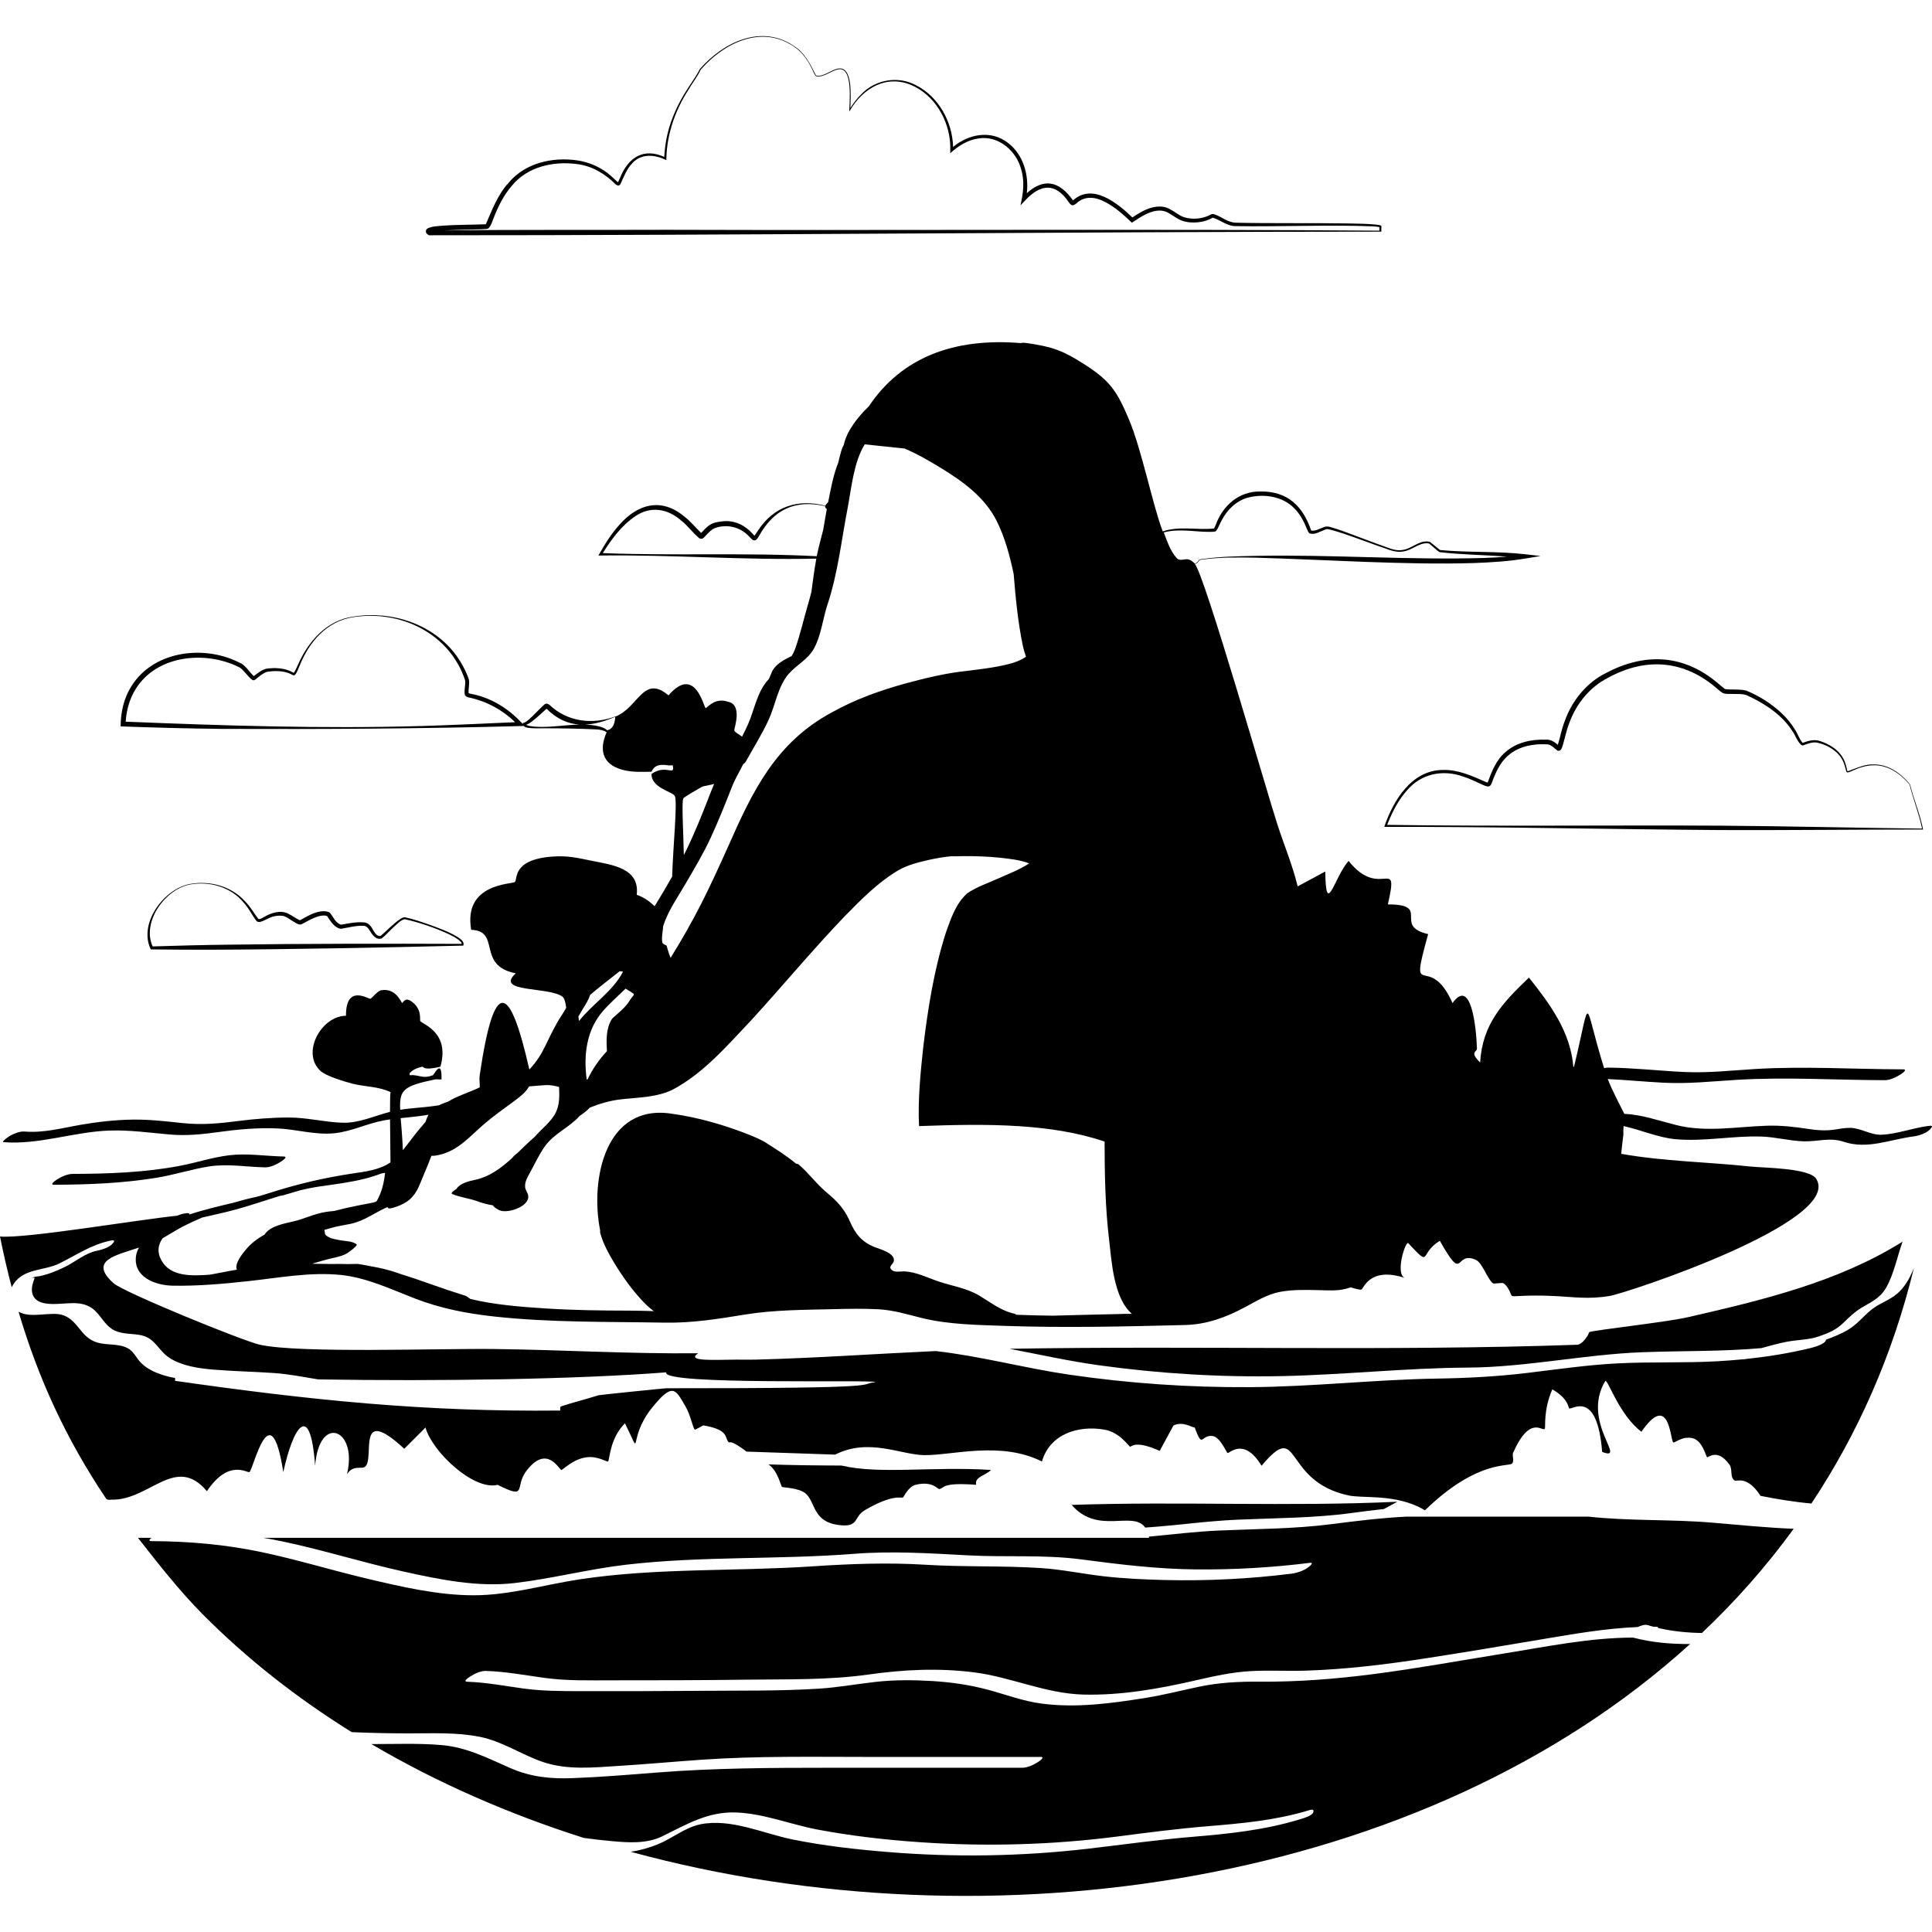 <?xml version="1.0" encoding="UTF-8"?><svg id="Layer_2" xmlns="http://www.w3.org/2000/svg" viewBox="0 0 1200 1200"><defs><style>.cls-1{fill:none;}</style></defs><g id="Layer_1-2"><path d="M265.26,145.29c.33.32.61.47.88.64l.33.2h.44c189.98.06,400.94-2.2,591.06-2.25-.02-.71.05-2.93.02-3.65l-.3-.12c-.24-.09-.5-.2-.74-.27l-.65-.12c-6.21-.82-12.5-.74-18.74-.93-18.47-.36-51.1.03-69.66-.46-5.15.02-8.79-3.6-13.58-5.21-.49-.14-1-.29-1.52-.15-.23.06-.3.11-.47.17-5.1,2.83-11.65,3.51-17.18,1.66-3.05-1.11-5.48-3.34-8.48-4.89-5.26-2.99-11.68-1.41-16.62,1.12-2.29,1.17-4.54,2.6-6.71,4.01-9.42-9.02-24.8-21.52-36.88-10.57-8.78-12.42-18.33-13.78-28.68-4.5,1.34-11.54-2.23-24.06-11.77-31.27-10.47-8.19-24.47-5.44-34.01,2.55-.47-15.64-8.99-31.27-23.19-38.38-11.01-5.92-25.21-3.43-33.77,5.57-2.64,2.6-4.88,5.54-6.85,8.64.17-7.12,1.72-26.38-7.78-24.44-4.13.88-7.58,4.06-11.76,4.47-.64.05-1.43-.05-1.88-.33-3.36-6.87-7-14.11-13.75-18.3-20.31-13.69-43.84-2.16-58.33,14.41-2.22,4.5-5.36,8.57-8,12.85-5.48,8.48-9.81,17.77-12.14,27.64-1.11,4.62-1.66,9.34-1.97,14.08-12.68-5.68-22.05.05-27.28,12.55l-1.15,2.6c-.11.2-.2.4-.3.59-1.37-1.08-2.89-2.72-4.39-3.98-5.83-5.16-13.26-8.49-20.96-9.61-15.37-2.22-32.32,1.58-42.6,13.93-6.77,7.35-10.28,16.95-14.14,25.72-.15.01-.56.05-.56.05-7.7.32-18,.27-25.61.82-3.25.33-6.64.27-9.74,1.61-.49.26-1.06.74-1.23,1.32-.21.76-.08,1.43.38,1.96l.26.29ZM287.1,142.69c5.04-.17,8.29-.11,14.29-.41.76-.06,1.58-.06,2.2-.62,1.84-2.19,2.29-4.71,3.34-7.06,2.75-6.97,6.17-13.69,11.03-19.26,9.58-11.79,25.67-15.33,40.21-13.46,9.46,1.09,17.59,6.01,24.27,12.65.41.3.81.62,1.41.71.3.03.79-.06.99-.29.32-.24.35-.35.46-.5,2.17-4.48,3.9-9.54,7.46-13.08,5.54-6.24,14.22-5.36,21.08-1.9l.05-1c.33-15.07,5.41-29.68,13.47-42.33,2.48-4.22,5.95-8.69,7.84-12.83,14.25-16.5,37.52-28.04,57.67-14.58,4.71,3.08,8.22,7.69,10.77,12.64,1.08,1.9,1.66,3.87,2.89,5.71.71.46,1.43.47,2.16.44,4.3-.38,7.7-3.54,11.83-4.42,9.52-2.02,7.02,20.41,7,26.22,8.45-15.08,24.29-23.95,40.78-15.42,14.17,7.34,22.37,23.59,21.95,39.28l-.05,2c4.97-4.51,10.97-8.34,17.63-9.19,12.36-1.94,23.5,7.69,26.47,19.31,2.19,7.21,1.26,15.02-.47,22.25l3.04-3.19c9.49-10.1,18.64-11.06,26.85,1.09.43.56.93,1.26,1.55,1.72.44.36,1.37.44,1.9.12.7-.35.97-.64,1.34-.9,5.29-5.09,12.23-4.07,18.26-.76,6.01,3.19,11.29,7.9,16.25,12.7,2.66-1.72,5.35-3.57,8.17-5,4.59-2.28,9.69-3.75,14.32-1.2,2.9,1.53,5.54,3.84,8.78,4.97,5.98,2.13,14.35,1.03,18.93-1.91,4.8,1.41,9.2,5.47,14.58,5.26,25.09.44,59.81-.9,84.63.12,1.43.09,2.81.18,4.22.46.05.02.08.03.12.05v2.2c-131.29-1.08-307.62-.11-442.26-.55-45.16.17-95.46-.15-138.77.41,3.78-.24,7.61-.23,11.35-.44Z"/><path d="M924,486.1c-.24-.06-.59-.17-.9-.29-8.46-3.74-17.33-7.88-26.9-7.58-19.41.06-30.91,19.03-36.42,35.38,64.58-.21,144.43,1.53,209.3,1.96,40.45.15,85.18-.33,125.37-.35-1.81-9.45-5.8-18.67-8.1-28.01-5.5-6.76-13.28-12.42-22.31-12.41-5.85-.29-11.12,2.45-16.43,4.28-.11-.02-.15-.17-.21-.32-.65-2.63-1.18-5.39-2.6-7.79-2.99-5.48-8.66-8.82-14.43-10.71-3.55-1.17-7.31-.15-10.62,1.14-.06-.03-.12-.05-.2-.11-1.96-2.17-2.96-5.67-4.72-8.2-2.31-3.8-5.19-7.26-8.43-10.3-6.36-5.85-13.79-10.59-21.78-13.85-3.58-.87-7.34-.56-10.89-.73-.99-.03-2.25-.14-2.48-.35-1.31-.94-3.54-2.96-4.91-4.06-8.55-7.14-18.88-12.35-30.06-13.85-13.43-1.85-26.96,1.78-38.75,8.07-12.12,5.98-21.23,17.32-25.65,29.92-1.91,4.71-2.78,9.98-4.27,14.69-2-1.7-4.4-3.4-7.11-3.19-8.95-.39-18.52,1.56-25.41,7.69-5.85,4.92-8.54,12.11-11.1,18.97ZM960.41,462.33c2.07-.11,3.4.97,4.95,2.23l1.23,1.08c.14.11.24.2.44.33l.2.12s.15.12.61.21c1.22.12,1.81-.74,2.19-1.52,1.88-5.32,2.64-10.66,4.72-15.78,4.36-12.04,12.82-22.39,24.3-28.16,23.77-12.91,47.59-10.68,67.97,7.31,1.11.81,2.35,2.25,3.9,2.61,1.73.39,4.24.2,6.03.27,2.64.05,5.24-.11,7.64.67,3.37,1.47,6.76,3.27,9.95,5.15,7.34,4.39,14.1,9.96,18.73,17.22,2,2.78,2.79,6.02,5.38,8.54.35.26.94.5,1.38.36,2.72-1.08,5.53-2.16,8.45-1.75,6.11,1.28,12.32,4.69,15.52,10.19,1.43,2.31,1.99,4.98,2.72,7.59.12.36.41.77.85.77,1.47-.15,2.66-.99,3.96-1.47,3.96-1.76,8.19-2.99,12.52-2.98,8.84-.12,16.6,5.47,22.04,12,.9,4.12,2.81,9.66,4.04,13.79,1.41,4.47,2.78,8.96,3.68,13.55-40.07-.44-84.45-1.55-124.7-1.82-64.14-.39-143.54.49-207.51-.5,3.04-7.78,6.84-15.37,12.41-21.54,8.86-10.34,22.16-12.96,34.75-8.48,4.09,1.31,7.94,3.16,11.94,5.03,1.31.5,1.94,1.03,3.57,1.15,1.02.11,1.84-.94,2.16-1.81,2.34-6.47,5.1-13.09,10.47-17.54,6.42-5.57,15.19-7.26,23.53-6.85Z"/><path d="M94.25,589.69c11.6.2,24.58.17,36.21.21,49.23-.21,107.43-1.34,156.89-2.55l.43-.02c.85-2.66-2.02-4.28-3.86-5.53-5.36-3.2-11.29-5.29-17.13-7.44-5.04-1.73-10.07-3.54-15.31-4.62-1.05-.08-2.04.55-2.87,1.08-4.5,3.01-8.1,7.05-12.2,10.5-2.42.44-3.78-2.19-5.13-4.44-1.06-2.04-2.96-3.98-5.48-3.99-4.75-.38-10.1.79-13.97,1.46-3.48-1.06-4.63-4.63-6.82-7.29-.24-.3-.91-.67-1.2-.7-1.84-.58-3.84-.46-5.67-.08-4.27.91-8.08,3.25-11.74,5.3-2.37-.85-4.48-2.64-6.8-3.78-4.85-2.93-11.29-.85-15.74,1.85-1.17.58-2.25,1.43-3.36,1.17-2.7-3.54-5.01-7.72-8.28-10.97-8.51-9.51-21.98-13.02-34.27-10.78-16.02,2.99-31.81,24.04-24.53,40.1l.24.52h.59ZM117.99,549.38c12.17-2.2,25.4,1.52,33.35,11.26,3.42,3.65,5.21,7.91,8.1,11.56.84.56,1.52.5,2.17.41,3.14-.84,5.57-2.87,8.64-3.46,1.87-.47,3.86-.52,5.68-.24,1.67.39,3.48,1.69,5.04,2.66,1.67,1,3.36,2.43,5.41,2.7.2.05.76-.11.96-.2,2.05-1.05,3.9-2.2,5.86-3.11,2.98-1.44,7.2-2.99,9.92-2.02,2.1,2.92,4.13,6.87,8.02,7.85.08.06.7.09.84.06,4.56-.71,9.2-2.05,13.59-1.82,1.99-.02,3.02,1.26,4.04,2.92,1.52,2.52,3.96,6.17,7.49,4.92,2.73-2.13,4.91-4.81,7.49-7.12,2.05-1.73,4.12-4.24,6.74-4.83,9.11,2,18.11,5.12,26.61,8.93,2.73,1.32,5.56,2.63,7.79,4.68.58.52,1.03,1.17,1.08,1.72-44.73-.17-99.9-.17-144.31.5-15.42.17-32.29.58-47.68,1.09-6.94-15.13,7.79-35.6,23.16-38.44Z"/><path d="M1198.67,701.54c1.69-1.73,2.17-2.58-.94-2.19-9.63,1.23-19.37,5.03-29.01,5.44-6.79.29-12.62-4.07-19.37-4.25-3.48-.09-6.88.67-10.31,1.14-5.33.74-10.47.35-15.75-.46-8.69-1.32-17-2.29-25.82-2.02-18.85.61-37.85,4.27-56.47-.44-10.98-2.78-21.31-6.46-32.11-6.94-1.96-4.04-7.38-14.02-10.28-21.61,11.41.56,22.78,1.66,34.21,2.26,15.61.84,30.76-.84,46.31-1.78,30.47-1.82,61,.17,91.5.23,3.22.02,7.14-1.81,9.78-3.54.9-.58,4.77-3.19,1.59-3.19-30.48-.06-61.03-2.05-91.5-.23-15.07.91-29.77,2.6-44.91,1.85-15.54-.77-31-2.52-46.57-2.7-.85-.02-1.76.11-2.67.33-13.4-42.47-7.43-47.65-18.71-.81h-.41c-1.72-21.67-14.41-38.93-27.57-55.42-16.31,15.55-28.97,28.94-30.32,52.72-6.82-6.62-1.91-6.59-1.97-8.57-.44-13.62-3.69-44.49-15.16-28.34-14.9-33.25-27.48,1.55-15.16-42.83-22.25-5.12,2.29-18.5-25.03-18.45,7.2-31.46-4.6-2.11-24.39-27.02-9.04,10.31-14.06,35.77-14.49,6.59q-8.57,4.62-17.13,9.23c-3.17-13.09-8.37-25.46-12.53-38.23-6.76-20.72-45.1-154.68-51.31-161.99,1.49-.14,2.05-1.62,3.04-2.49.15-.14.43-.12.7-.17l1.59-.2c10.5-1.43,21.64-1.26,32.25-1.08,42.83,1.17,93.14,4.66,135.79,3.34,10.77-.41,21.72-1.05,32.38-2.89l8.92-1.47-8.98-1.05c-17.82-2.08-35.6-.99-53.37-2.67-1.37-.96-4.19-3.48-5.89-4.74-.58-.55-1.41-.53-2.19-.61-5.62-.14-9.63,4.42-14.92,5.23-5.21,1.11-10.12-1.81-14.98-3.31l-14.82-5.53c-4.97-1.81-9.86-3.78-15.02-5.22-1.46-.49-3.04-.67-4.33-.05-2.57.8-5.29,2.64-7.91,2.14-.03-.03-.06-.08-.09-.15-5.15-15.14-14.72-24.35-31.44-24.14-13.35-.18-23.28,8.6-27.78,20.7-.27.71-.76,1.7-1.03,2.26-.05.02-.12.03-.14.05-10.36,1.06-21.6-1.69-31.76,1.79-6.42-17.01-13.08-50.82-20.96-69.5-7.4-17.51-11.6-24-27.67-34.27-13.43-8.57-19.59-10.84-35.59-13.18-3.61-.53-3.39.05-3.96,0-41.54-3.46-74.03,8.96-94.26,39.14-7.2,6.99-13.78,15.37-15.72,24.26-1.43,2.35-1.93,5.36-2.69,7.97-.23.93-.43,1.87-.64,2.79-3.16,7.78-4.69,16.45-6.3,24.59-.43.49-.87.96-1.25,1.38-.2.23-.39.55-.5.87-16.89-4.4-32.14.36-41.91,15.54-.53.7-1.44,2.25-2.16,3.1-.35-.36-.97-1.03-1.18-1.28-4.42-5.13-11.19-8.38-18.03-7.73-2.95.3-6.08.7-8.58,2.34-2.02,1.37-3.61,3.13-5.24,4.88l-.03.05c-3.57-3.34-6.58-7.26-10.59-10.28-14.03-11.68-28.63-7.9-40.08,5.09-5.3,5.82-9.36,12.49-13.17,19.24l1.35-.02c44.7-.56,89.33,2.96,134.01,1.93-1.22,6.91-2.19,13.84-3.08,20.76-.62,2.46-1.28,4.89-1.99,7.31-2.76,9.27-4.91,19.17-8.19,28.24-.58,1.56-1.28,2.95-2.08,4.22-5,2.4-10.71,5.35-12.68,10.84-.49,1.11-.96,2.23-1.4,3.37-.64.68-1.28,1.4-1.87,2.17-5.7,7.32-7.41,17.42-11.06,25.82-1.17,2.66-2.45,5.27-3.78,7.84-2.25-1.75-4.53-2.66-4.83-3.89-.24-.99,5.45-16.01-3.96-17.8-8.52-2.95-13.23,4.4-13.84,3.96-1.35-1-6.64-26.9-23.06-7.91-15.66-13.18-18.65,7.53-32.87,13.14v-.09c-14.23,5.29-29.89,3.49-41.07-7.15-.39-.23-.53-.52-1.59-.74-.41-.09-1.09.15-1.46.44-.93.67-6.01,5.88-6.94,6.79-1.67,1.55-3.75,3.86-5.76,4.59l-.77.21v.64c-.46-.47-.88-.91-.88-.91-8.29-8.93-19.23-15.64-31.3-17.86l-.97-.24c-.18-.05-.38-.12-.52-.17,0-.03,0-.06-.02-.11-.24-2.84.74-5.64.11-8.57-1.76-5.03-4.39-9.98-7.47-14.32-14.26-19.97-40.55-28.43-64.23-24.56-16.54,2.19-28.18,15.52-34.49,30.1-.64,1.31-1.63,3.72-2.54,4.86l-.61-.35c-4.86-2.75-11.21-3.04-16.6-2.22-2.99.88-5.27,2.83-7.64,4.59,0,0-.02,0-.02-.02-2.61-2.54-4.31-5.56-7.47-7.72l-2.73-1.32c-21.87-10.39-52.25-6.35-65.77,15.33-4.74,7.44-6.65,16.28-6.68,24.94,21.04.76,42.09,1.34,63.16,1.56,61.04.23,123.9-.09,184.94-1.76l2.25-.08c.65.73,1.84,1.02,2.73,1.17,3.34.46,6.68.3,10.01.29,10.92-.02,21.9.21,32.76.71,2.07.2,4.34.47,5.76,1.66,0,0,.18-.03.32-.05-4.77,10.62-3.01,19.85,9.37,23.35,6.32,1.78,12.06,1.38,18.45,1.32,2.04-4.71,6.05-4.59,10.56-3.95.84.11,1.82-.17,2.63,0,1.35,7.17-3.87-1.02-13.18,5.27-.36,8.79,13.49,11.15,14.51,13.84,1.64,4.31-1.22,31.9-1.7,49.96-1.81,3.16-3.65,6.3-5.47,9.43-1.78,3.04-3.65,6-5.45,8.99-3.27-3.3-7.56-6-11.1-7.09,2-16.54-15.04-18.55-27.67-21.1-9.16-1.84-15.17-3.4-25.05-2.63-25.05,1.96-20.96,14.25-23.07,15.81-1.87,1.4-32.05.77-27.02,29.66,18.79.64,2.99,22.16,27.69,27.02-13.43,12.2,20.51,8.11,29,14.49,1.14.85,1.87,3.37,2.32,6.85-1.47,2.93-3.52,5.65-5.16,8.49-2.83,4.89-5.3,10.04-7.76,15.11-2.7,5.59-5.53,9.99-9.74,14.55-.08.08-.15.15-.23.23-11.92-52.39-21.6-59.12-30.83,3.54-.35,2.34.05,5.01.06,7.53-6.5,3.22-13.56,5.07-19.82,8.96-1.87.58-3.69,1.26-5.42,2.17-8,1.35-16.18,1.56-24.2,2.84-.62-12.56,2.14-14.78,21.69-18.88,1.22-.24,2.72.21,3.96,0,.41-13.5-4.69-2.86-5.29-2.63-6.73,2.58-8.19-.43-14.49,0v-1.32c.44-.03,1.43-2.51,7.91-3.95.55-.12.32,2.67,11.19,0,6-21.26-10.75-26.12-12.52-28.34-.46-.58,1.46-7.78-5.94-12.52-3.71-2.38-5.01,1.46-5.27,1.31-.71-.39-3.9-9.6-13.18-7.9-2.13.38-5.82,5.12-6.58,5.27-1.23.24-15.3-9.39-15.16,10.54-15.42.12-27.99,23.19-15.83,34.27,3.55,3.24,14.81,6.61,19.78,7.91,7.67,2,16.42,1.67,23.73,5.27-.26.79-.33,5.74-.33,12.24-9.87,2.52-19.29,7.12-29.65,6.76-11.16-.39-22.04-3.25-33.26-3.24-10.54.02-21.08.85-31.55,2.2-11.76,1.53-22.51,2.52-34.37,1.26-10.33-1.09-20.52-2.31-30.94-2.16-10.72.15-21.42,1.35-31.99,3.16-11.71,2.01-23.18,5.23-35.16,4.25-3.08-.24-6.38,1.22-9.05,2.6-.5.26-5.79,3.86-4.06,3.99,22.13,1.78,43.88-6.53,66.04-7.2,12.56-.4,24.8,1.38,37.27,2.46,10.48.91,20.22-.15,30.58-1.58,11.89-1.63,24.2-2.75,36.21-2.2,11.85.52,23.63,4.24,35.53,2.98,10.65-1.14,20.32-6.11,30.79-8,1.22-.21,2.42-.4,3.63-.58.05,9.17.21,19.94.27,26.7-6.9,4.74-15.58,5.7-23.95,6.96-17.8,2.67-34.4,6.64-51.57,12.15-2.45.79-4.91,1.52-7.37,2.2-4.8,1.03-9.61,2.26-14.4,3.68-9.3,2.23-18.59,4.39-27.66,7.37.84-1.4-3.25-.61-3.92-.46-1.18.29-2.45.7-3.69,1.22C85.5,757.59,15.96,769.44,0,768.02c2.16,10.74,4.57,21.22,7.28,31.49.35-.7.76-1.43,1.25-2.14,6.42-9.66,19.03-8.05,28.15-12.53,10.74-5.3,20.05-11.79,32-14.29,3.2-.67,2.46.62.94,2.2-2.28,2.34-6.77,3.57-9.87,4.22-6.74,1.41-12.99,6.73-19.12,9.78-5.06,2.52-10.37,4.68-15.92,5.86-1.14.26-2.93.21-3.95.73-.71.36-1.03.5-1.09.58.12,0,2.08-.77,1.78.05-1.06,2.87-2.07,5.8-1.46,8.92,1.35,6.83,9.34,7.2,14.92,7.03,8.86-.27,17.66-2.37,24.55,4.6,4.04,4.1,6.3,9.25,11.74,11.88,5.04,2.43,11.03,1.81,16.4,2.92,9.1,1.88,10.81,9.98,18.24,14.46,7.94,4.81,17.85,6.18,26.95,6.93,12.27,1,24.61,1.25,36.89,2.07,9.49.62,18.7,2.48,27.99,3.99h.03c74.85,1.25,160.67-.05,216.18-4.39-3.78,8.22,129.84,4.36,129.82,6.08-12.35,1.35,14.89,3.92-129.82,3.81-1.12,0-41.41,4.12-42.12,4.34-5.3,1.76-18.15,5.13-23.13,6.87-1,.35-.65,1.72-.65,2.63-84.44.93-155.96-6.53-239.23-18.45v-1.73c-2.75-.52-5.48-1.18-8.16-2.07-4.59-1.49-9.1-3.65-12.64-6.99-3.16-2.99-4.72-7.46-8.7-9.52-5.74-2.99-12.88-1.66-18.94-3.52-4.97-1.52-8-4.75-11.12-8.72-4.44-5.62-8.26-9.1-15.86-9.04-5.01.03-9.98.91-14.99.55-2.63-.18-4.92-.85-6.82-1.88,12.15,41.06,29.36,78.85,54.39,116.09.91,1.34,3.74.33,3.95.65,23.38.02,39.4-28.24,58.66-5.27,13.49-20.2,24.9-11.27,26.35-11.86,2.48-1,13.09-51.05,21.1,0,5.88-27.39,16.72-45.49,19.76-3.95,2.46-32.46,26.69-22.83,19.78,5.27,3.95-6.11,9.01-2.89,11.21-4.62,6.42-5.07-6.17-39.37,24.38-11.21q6.59-6.59,13.18-13.17c4.1,14.9,29.79,39.29,44.81,35.59,18.97,9.45,10.25,1.4,17.8-8.58,12.79-16.91,20.4-.88,21.74-.65.88.15,7.18-6.85,15.83-7.91,6.8-.84,12.55,3.05,13.17,2.64,1.14-.74.87-14.11,10.56-23.73,11.54,23.45,1.08,10.12,16.46-9.22,13.55-17.01,15.02-11.47,21.1-1.32,3.25,5.44,4.63,13.99,5.92,14.49.27.11,4.98-2.67,5.27-2.63,16.81,2.86,12.77,8.16,15.83,10.54.5.39.55-2.13,10.92,5.73l55.04,1.87c20.9-10.57,40.69.11,55.29.32,17.35.24,47.45-8.95,73.15,3.95,4.89-17.07,22.49-22.63,38.88-19.78,9.46,1.66,14.9,10.22,15.81,10.56.91.32,2.86-4.39,18.45,2.63q4.28-7.91,8.57-15.81c5.98-2.7,11.1,1.14,13.18,1.32,5.18,13.85,3.58,4.22,11.21,5.27,4.62.62,8.54,10.39,9.22,10.54,1.26.27,10.18-10.02,21.08,7.91,24.89-29.53,12.38,9.52,54.04,18.44,8.55,1.84,26.43-.68,42.61,6.68,1.64.74,3.25,1.59,4.85,2.55,1.05-1.02,2.1-2,3.11-2.95l.03-.02c30.26-27.95,48.62-24.04,50.9-26.03,1.59-1.4.02-5.15.65-6.59,10.78-24.45,18.58-12.61,19.78-15.16.53-1.12-1.03-11.26,4.62-24.38,10.28,5.92,9.84,11.48,10.54,11.86,1.84.96,17.3-12.09,20.43,27.01,16.12,6.09-13.37-18.53,1.97-44.15,1.94-.18,8.58,21.05,22.4,31.64,17.47-25.3,17.89,5.13,19.78,6.59.85.65,5.36-4.03,11.86-2.64,6.38,1.37,8.4,11.53,9.22,11.86.76.32,6.36-5.77,13.84,4.62,2.17,3.01.02,7.82,3.3,9.89,1.2.74,7.66-3.48,16.01,9.49,10.47,2.04,20.96,3.83,31.59,4.74,28.57-42.97,50.4-91.77,63.72-146.5-.24.64-.5,1.28-.76,1.9-2.19,5.19-5.12,10.22-9.36,14-5.01,4.45-11.65,6.27-16.72,10.53-4.88,4.09-8.63,8.89-14.2,12.21-4.25,2.55-8.95,4.37-13.62,6.12-.03.15-.05.3-.12.5-.7,2.25-7.25,4.15-9.31,4.65-13.31,3.25-26.79,5.42-40.37,6.82-.77.2-1.41.3-1.82.2-5.32.52-10.65.93-15.99,1.23-20.7,1.15-41.45.24-62.14,1.32-18.58.97-37,3.66-55.45,5.88-18.79,2.28-37.38,3.25-56.28,3.55-38.84.62-77.51,5.1-116.36,5.33-37.64.23-75.37-2.34-112.61-7.82-27.54-4.06-54.82-11.47-82.51-14.6-37.3,1.69-74.73,4.37-111.96,5.32-3.93.09-7.91-.02-11.86,0-13.21.05-31.76,1.34-23.73-3.96-41.94.47-84.48-2.13-126.52-2.63-34.51-.43-120.68,2.79-145.65-2.64-10.34-2.25-84.71-32.61-90.94-38.22-15.83-14.22,1.67-17.38,15.77-22.15-.94,1.66-1.59,3.43-1.85,5.38-1.69,13.18,12.36,18.11,22.75,18.29,15.74.29,31.71-1.14,47.33-2.86,18.71-2.04,38.55-5.79,57.38-3.78,15.93,1.7,30.73,8.75,45.49,14.49,16.15,6.27,32.35,9.42,49.53,11.3,35.1,3.83,70.64,3.17,105.9,3.81,16.98.3,33.07-2.28,49.76-5.01,18.12-2.96,36.74-2.92,55.08-3.37,9.17-.23,18.41-.41,27.57.05,9.39.46,18.03,3.13,27.08,5.39,16.54,4.12,34.39,4.33,51.35,4.94,37.44,1.31,74.93.4,112.35-.53,13.5-.33,25.56-4.8,37.35-11.12,7-3.75,13.67-7.93,21.57-9.45,7.96-1.52,16.21-1.26,24.27-1.09,5.7.12,11.29.61,16.84-.88.87-.23,1.85-.52,2.89-.85,3.16.94,5.82,1.63,6.59,1.4,1.46-.43,5-14.48,27.02-7.25-5.86-2.32-.26-21.28,1.97-21.75,15.1,16.04,6.47,6.67,19.78-1.32,15.42,27.45,8.84,5.7,22.4,11.86,4.06,1.85,7.06,11.79,10.54,14.51.74.58,5.71-.59,6.59,0,3.52,2.35,4.53,7.55,5.27,7.9,1.15.56,8.46-.77,25.7,0,12.58.58,21.46,2.22,34.93,0,10.5-1.72,144.22-45.95,128.5-72.48-3.58-7.06-32.88-7.05-40.86-7.91-26.72-2.87-53.84-3.17-80.4-7.9.38-4.89,1.32-11.27,1.32-11.86-.05-2.19.02-3.95.15-5.38,10.81,2.43,21.75,7.2,32.09,8.14,17.89,1.63,35.69-2.23,53.59-1.63,8.73.3,17.21,2.67,25.93,2.96,8.81.29,16.36-2.64,25.03.26,14.85,4.98,28.69-1.43,43.7-3.34,3.01-.38,7.73-2,9.87-4.24ZM261.31,450.95c-61.09,1.76-122.21-.23-183.24-2.7.44-7.18,2.43-14.25,6.21-20.29,12.65-20.43,41.24-23.8,61.97-14.61l2.64,1.23c2.92,1.97,4.89,5.64,7.88,7.76.59.36,1.43.14,1.87-.3,2.11-1.67,4.6-3.93,7.11-4.72,5.24-.88,11.3-.82,16.01,1.93.05.03.14.06.23.11.12.03.12.06.35.09.44.05.61-.14.85-.26,1.38-1.47,1.99-3.83,2.86-5.57,5.83-14.82,16.95-27.84,33.43-30.3,29.33-4.6,59.89,10.18,69.4,39.22.47,2.86-.84,6.06-.12,9.02.23.94,1.43,1.4,2.11,1.58,11,2.22,21.02,7.64,29.09,15.43-19.55.88-39.1,1.79-58.64,2.4ZM351.12,450.57c-6.56.59-13.15,1.28-19.72.7-1.53-.18-3.17-.36-4.54-1.03-.02-.02-.03-.03-.05-.03,2.35-.85,4.13-2.6,6.08-4.1,2.14-1.82,5.01-4.5,6.58-5.91,6.49,6.46,13.31,9.39,20.49,9.84-2.96.06-5.92.27-8.84.53ZM377.4,453.47l-.32.09c-1.66-1.59-3.89-2.1-6.01-2.64-2.51-.52-5.04-.77-7.59-.87,5.98-.26,12.2-2.05,18.67-4.83-.21,3.27-1.05,7.43-4.74,8.25ZM374.41,343.54c5.45-8.7,11.67-17.18,20.2-22.92,9.42-6.42,19.97-4.74,28.31,2.55,4.15,3.19,7.26,7.7,11.33,11.07.62.38,1.52.62,2.23.21,1.06-.71,1.5-1.44,2.34-2.26,1.55-1.58,3.08-3.33,5.13-4.16,7.56-2.76,16.09-.7,21.45,5.33.77.73,1.38,1.52,2.34,2.11,1.58.84,2.81-1.08,3.49-2.19,9.23-16.94,22.81-23.12,41.27-18.91-.06.41.35,1.52.67,1.52.11.08.26.15.38.2-.8,4.36-1.55,8.73-2.28,13.14-1.4,5.36-2.84,10.75-3.99,16.25-44.26-2.34-88.6-.18-132.87-1.94ZM424.41,495.85c.27-.65,10.4-6.52,11.86-7.26.52-.26,3.6-.73,7.29-1.64-1.5,3.4-2.79,6.9-4.15,10.36-3.99,10.19-8.14,20.47-12.91,30.33-.56,1.15-1.17,2.29-1.75,3.43-.29-14.13-1.44-32.6-.35-35.22ZM411.92,575.2c3.05-9.55,8.84-17.62,13.85-26.23,5.5-9.4,11.15-18.88,15.72-28.77,4.83-10.43,9.08-21.17,13.29-31.87,1.75-4.47,4.53-8.96,6.76-13.58.76-.55,1.41-1.15,1.79-1.87,4.69-8.52,9.92-16.8,14.02-25.64,4.18-9.02,5.82-20.98,12.44-28.59,5.1-5.89,12.12-8.98,15.93-16.12,4.37-8.17,5.36-18.35,8.28-27.13,6.44-19.35,8.64-40.08,12.52-60.06,2.23-11.51,3.63-28.13,10.57-39.35,8.25.82,16.48,1.69,24.73,2.6,7.96,3.36,15.55,7.76,22.8,12.21,13.67,8.37,27.14,18.15,34.46,32.81,5.12,10.28,8.1,21.52,10.51,32.79,1.23,14.85,2.61,29.74,5.65,44.34.38,2.16,1.31,4.98,2.02,7.2-5.15,3.54-11.6,4.83-17.68,6.05-6.36,1.17-12.8,1.94-19.24,2.75-12.74,1.26-25.87,4.53-38.26,7.85-15.68,4.36-31.21,9.9-45.46,17.92-34.92,18.8-49.26,49.01-64.52,83.63-5.33,11.83-10.71,23.65-16.57,35.22-5.85,11.45-12.2,22.65-19,33.55-1.06-2.35-1.73-4.97-2.48-7.44l-.03-.08c-.05-.11-.12-.15-.14-.15-.94-.44-2.14-.87-2.51-1.84-.59-3.36.35-6.8.55-10.22ZM393.67,617.35c.12.49-.21.94-.58,1.44-1.44,1.49-2.46,3.63-3.84,5.3-1.99,2.41-4.66,4.72-7.02,6.8-.68.67-1.81,1.44-2.31,2.26-3.58,5.86-3.33,13.28-2.93,19.73-4.86,5.18-8.96,11.1-12,17.48-.11.08-.21.12-.32.17-.09-.02-.18-.05-.27-.08-2.01-14.99-.2-30.67,10.09-42.45,4.33-4.97,9.36-9.34,14.08-13.94,1.82,1.03,3.61,2.14,5.1,3.28ZM361.82,626.95c1.87-3.01,3.66-5.8,4.72-8.98,3.9-3.39,9.72-7.97,18.33-14.7.91-.02,1.58.09,2.07.29-6.41,12.36-18.86,19.87-27.31,30.64-.12-1.05-.27-1.97-.39-2.79.84-1.5,1.69-2.99,2.58-4.45ZM266.17,692.38c-.81,1.38-1.34,2.87-1.87,4.44-1.49,1.69-2.93,3.42-4.37,5.15-3.34,4.03-6.38,8.37-9.71,12.42-.32-8.28-.93-14.73-1.35-19.88,5.79-.62,11.56-1.14,17.3-2.13ZM164.82,766.15c-.18.24-.32.46-.49.68-4.44,2.45-8.51,5.51-11.74,9.46-2.08,2.57-7.06,8.52-5.48,12.32-5.59.93-11.13,2.16-16.71,3.11-11.27.85-24.61,1.34-30.18-8.96-2.9-5.36-1.93-9.78.77-13.62,4.09-2.38,8.08-4.89,12.18-7.14,4.02-2.05,8.13-3.95,12.29-5.73,4.92-1.18,9.89-2.25,14.84-3.43,9.08-2.17,17.94-5.09,26.82-7.94,2.28-.73,4.54-1.44,6.82-2.14.55-.08,1.08-.15,1.61-.23,0,0,5.24-1.53,11.1-3.27,3.83-.93,7.69-1.7,11.62-2.28,9.48-1.38,18.96-2.51,28.27-4.85,3.63-.93,7.08-2.01,10.37-3.27.85-.15,1.61-.27,2.29-.38-.58,5.06-1.7,10.51-3.96,15.11-.41.82-.85,1.84-1.43,2.64-.17-.03-1.2.58-2.13.74-2.92.53-5.85,1.09-8.75,1.67-5.23,1.05-10.37,2.19-15.45,3.52-1.75.15-3.49.33-5.21.61-7.08,1.12-13.4,4.37-20.29,5.94-5.39,1.22-13.52,2.72-17.18,7.41ZM696.44,816.14c-14.19.24-28.39.73-42.59,1.05-6.76-.09-13.52-.23-20.28-.49-.91-.03-1.84-.08-2.76-.11.11-.27.03-.47-.36-.55-8.48-1.72-14.9-6.96-22.15-11.29-7.81-4.68-16.63-5.91-25.14-8.75-6.96-2.34-13.72-5.85-21.16-6.32-1.99-.12-5.95.73-7.67-.55-3.31-2.46.44-3.61.85-5.88.88-4.89-8.58-7.35-11.92-8.67-8.02-3.17-12.01-8.22-15.37-15.92-3.33-7.66-7.87-12.55-14.25-17.83-6.46-5.36-11.24-12.15-17.57-17.54-.39-.35-.96-.49-1.59-.5-6-4.98-12.55-9.05-19.11-13.26-3.04-1.81-6.12-3.1-9.23-4.4-15.66-6.21-31.9-11-48.6-13.34-41.69-6.67-51.11,40.87-44.76,72.53v.02l-.06.64c0,.17,0,.39.06.65l.09.38c1.84,6.76,5.22,12.61,8.7,18.52,5.3,8.66,11.21,16.95,18.23,24.3,1.94,1.97,3.99,3.87,6.33,5.54-5.21-.17-10.42-.3-15.61-.32-17.16-.03-34.34-.24-51.48-1.34-15.51-.99-31.62-2.23-46.83-5.89-.41-.27-.82-.56-1.15-.79l-1.26-.85c-.5-.36-1.17-.5-1.76-.7-6.42-2-13.38-4.34-19.68-6.59-6.47-2.29-12.99-4.56-19.59-6.59-.68-.24-1.35-.5-2.04-.73-5.23-1.79-10.5-3.07-15.78-3.95-2.9-.59-5.82-1.15-8.76-1.58-2.07.08-4.15.09-6.23.11-3.42-.12-6.85-.14-10.3-.05-3.95-.05-7.9-.12-11.86-.17,4.59-1.37,9.16-2.73,13.84-3.74,2.95-.62,7.11-1.76,9.46-3.87,1.32-.85,2.61-1.9,3.83-3.19.44-.3.64-.7.62-1.2-2.61-2.16-7.17-1.97-10.34-2.6-2.31-.46-4.97-.81-7.05-1.94-3.14-1.7-1.94-1.97-2.73-4.47.15-.05.29-.08.47-.12,1.23-.33,2.46-.68,3.69-1.05,4.04-1.22,7.96-1.72,12.11-2.58,8.69-1.84,15.04-7,22.97-10.47.02,0,.03-.02.05-.03.03.14.05.27.09.41.43,1.63,7.25-1.28,7.64-1.44,6.88-2.96,9.87-6.97,12.62-13.84,2.23-5.59,4.8-11.21,6.88-16.92,1.47.11,3.22-.2,4.54-.49,12.06-2.58,19.37-11.67,28.28-19.29,5.85-5,12.14-9.42,18.32-13.99,3.55-2.63,7.35-5.45,9.54-9.31,3.45-.33,6.91-.61,10.24-.81,2.83-.17,5.6.4,8.37,1.12.27,5.41.39,10.83-1.99,15.8-2.81,5.86-8.92,10.16-13.08,15.16-.11.08-.21.17-.3.24-3.61,3.13-7.06,6.59-10.59,9.95-1,.73-1.97,1.49-2.79,2.52-.12.14-.24.29-.36.44-6.88,6.32-14.26,11.88-23.76,13.76-3.08.61-7.62,1.9-9.87,4.22-.49.5-.88.97-1.11,1.35-.58.33-4.03,2.45-2.45,3.11,4.88,2.05,10.13,2.55,15.1,4.31,3.42,1.23,6.56,2.16,9.96,2.63,1,1.23,2.37,2.29,4.19,3.1,5.23,2.28,18.77-2.34,17.89-8.99-.24-1.84-1.69-3.42-1.91-5.29-.41-3.43,1.72-6.65,3.25-9.52,2.87-5.32,5.47-10.88,8.96-15.83,5.77-8.14,15.28-11.74,21.61-18.94,2.26-1.5,4.54-3.2,6.36-5.19,6.12-2.46,12.45-4.31,19.05-5.09,10.78-1.26,22.08-1.15,32.11-5.89,19.46-10.25,34.04-27.43,48.95-43.12,19.61-21.4,38.14-43.82,58.23-64.77,10.06-10.25,20.37-20.75,32.7-28.19,6.17-3.69,13.23-5.36,20.2-6.94,4.37-.93,8.81-1.73,13.26-2.11,2.55.11,5.53-.09,8.11-.08,7.21-.05,14.46.26,21.63.94,6.2.68,12.86,1.34,18.68,3.57-5.92,3.86-12.82,6.52-19.29,9.4-6.47,2.95-13.35,5.13-19.26,9.23-7.05,6.32-10.06,15.57-13.15,24.15-7.41,23.03-11.18,47.01-14.08,70.95-1.76,16.43-3.46,32.85-2.66,49.44,20.61-.71,41.25-1.28,61.79.03,18.07,1.18,36.27,3.74,53.45,9.58.05,20.29.38,40.63,2.79,60.8,1.58,13.28,2.7,36.18,14.16,46.19-2.19.02-4.37.03-6.56.06ZM739,347.77c-2.69-1.4-5.98,1.4-8.2-1.23-4.01-4.39-5.8-10.37-7.97-15.84,10.19-2.76,20.66.09,31.11-.39.17-.02.43-.11.64-.17.24-.11.36-.03.76-.36,1.59-2.02,2.13-4.3,3.4-6.44,3.45-6.74,9.25-12.44,16.71-14.34,9.65-2.41,21.08-.74,28.22,6.5,3.65,3.52,6.12,8.1,8.05,12.96.46.9.77,2.32,1.81,2.87,3.11,1.03,6.59-1.32,9.39-2.32,1.32-.64,2.1-.29,3.36-.02,5.03,1.29,10.04,3.05,14.99,4.8l14.89,5.38c5.03,1.47,10.12,4.45,15.51,3.34,5.24-.71,9.43-5.21,14.69-5.09.43.05.82.11,1.25.17.41.38,1.31,1,1.79,1.49l3.01,2.58c.5.36,1.32,1.26,1.93,1.31,13.82,1.61,27.81,1.7,41.68,2.75-4.71.43-9.63.68-14.11.84-47.37,1.4-94.76-2.23-142.15-1.29-10.62.23-21.8.39-32.29,1.87l-1.61.21c-.61-.02-1.03.33-1.41.85-.62.74-1.31,1.78-2.29,1.88-.84-.77-2.04-1.9-3.11-2.29Z"/><path d="M711.3,948.8c19.08-1.25,38.05-4.06,57.17-4.89,23.76-1.05,47.62-.96,71.22-4.18,6.62-.9,13.23-1.73,19.85-2.45t.03,0l.02-.02c2.08-1.11,4.22-2.25,8.34-4.5-67.36,3.16-135.41-.33-202.32,1.97,16.39,18.91,37.91,3.17,45.69,14.05Z"/><path d="M987.21,827.34c-.14.03-1.17,2.58-1.32,2.63-.36.12-2.45,4.47-5.92,5.27-117.58,4.13-235.38.49-352.96,2.51,18.55,3.54,37.03,7.69,55.62,10.25,37.73,5.22,75.98,7.53,114.07,6.71,38.32-.82,76.49-5.04,114.83-5.27,36.45-.21,72.19-8.17,108.54-9.55,24.77-.94,49.44-.38,73.95-2.55,5.19-1.43,10.37-2.92,15.67-3.93,6.67-1.29,13.4-1.12,19.9-3.31,6.01-2.04,10.92-4.07,15.48-8.57,3.51-3.46,6.84-6.65,11.07-9.22,6.01-3.63,11.45-5.85,15.2-12.24,2.61-4.45,4.31-9.36,5.85-14.28,1.53-4.91,2.84-9.84,4.54-14.61-40.22,25.23-87.4,36.41-133.24,46.93-13.64,3.14-56.23,7.75-61.29,9.23Z"/><path d="M986.37,942h-112.67c-15.72.79-31.32,2.7-47.02,4.71-23.09,2.96-46.37,2.9-69.6,3.93-14.55.64-29.03,2.43-43.52,3.8.06.24.11.49.15.74H163.54c4.3.71,8.57,1.52,12.83,2.43,24.93,5.29,49.3,12.99,74.2,18.49,22.54,4.98,46.14,9.87,69.29,7.14,23.04-2.7,45.6-8.63,68.7-11.33,47.04-5.51,94.69-3.11,141.93-6.8,23.68-1.85,46.93-.33,70.58.94,23.45,1.29,47.09-.56,70.42,2.51,23.74,3.13,46.99,5.98,70.99,6.23,23.77.24,47.51-1.14,71.1-4.07,3.24-.4-.91,2.75-1.59,3.2-2.86,1.85-6.42,3.11-9.8,3.52-25.99,3.24-52.19,4.57-78.38,3.95-12.8-.3-25.7-.9-38.43-2.35-13.02-1.5-25.88-4.25-38.97-5.1-23.76-1.53-47.63-.58-71.43-2.04-23.76-1.46-46.8-.58-70.49,1-48.03,3.19-96.15.85-143.89,7.97-22.02,3.28-43.88,9.98-66.28,9.99-22.31.02-45.04-5.29-66.62-10.4-21.99-5.21-43.65-11.92-65.78-16.53-22.36-4.66-45.02-6.64-67.85-6.7-2.08-.02-1.15-1.12-.02-2.05h-8.37c12.82,16.31,25.56,32.7,40.19,47.45,27.42,27.63,58.58,52.07,92.61,73.24,11.64.5,23.28.76,34.95.77,14.84.02,29.94-.79,44.59,2.13,14.13,2.83,25.73,11.04,39.19,15.63,15.28,5.19,31.55,3.4,47.36,2.42,17.15-1.08,34.27-2.64,51.41-3.84,34.69-2.4,69.47-1.72,104.24-1.72h106.06c3.17,0-.7,2.61-1.59,3.19-2.66,1.73-6.56,3.54-9.8,3.54h-121c-35.28,0-70.29.18-105.49,2.93-17.6,1.38-35.19,2.87-52.83,3.52-13.53.52-25.88-.71-38.38-6.17-14.58-6.36-27.13-13.05-43.35-14.41-14.31-1.2-28.8-.55-43.18-.59,40.68,23.95,85.15,43.41,131.95,58.3,5.67.77,11.33,1.44,17.01,1.96,10.62.96,21.89,1.82,31.74-2.98,15.19-7.41,28.46-15.52,46.04-14.78,17.25.71,33.48,7.4,50.31,10.59,20.76,3.93,41.91,6.35,62.99,7.82,41.13,2.89,82.63,1.78,123.53-3.51,18.68-2.43,37.21-4.85,56.02-6.38,20.9-1.72,41.85-3.6,62.02-9.68,2.32-.7,4.12-1.2,3.42,1.05-.73,2.34-7.23,4.02-9.31,4.65-21.08,6.35-42.91,8.67-64.77,10.5-22.13,1.82-43.97,4.92-66.03,7.49-41.09,4.75-82.64,5.41-123.87,2.04-19.88-1.61-39.92-3.86-59.48-7.82-18.33-3.74-38.25-13.26-57.28-9.39-9.34,1.9-17.47,8.78-26.26,12.36-5.47,2.22-11.12,3.83-16.94,4.69,223.85,61.03,492.78,21.05,658-129.05-11.95.08-23.85-.93-35.41-3.99-26.88.05-53.28,5.56-79.73,9.81-27.05,4.36-54.01,9.3-81.18,12.82-23.65,3.07-47.36,4.95-71.24,4.75-12.88-.12-25.26.56-37.9,3.24-10.84,2.29-21.57,5.03-32.52,6.8-21.28,3.43-42.95,6.38-64.48,3.62-11.95-1.52-22.83-5.79-34.39-8.84-10.94-2.89-22.21-4.48-33.49-5.19-11.73-.73-23.69-.82-35.39.49-11.82,1.32-23.47,3.46-35.36,4.22-24.64,1.55-49.52,1.14-74.2,1.35-24.82.21-49.65.23-74.49.2-11.76-.02-23.32-.05-35-1.66-11.54-1.58-22.94-3.8-34.62-4.18-3.14-.09.64-2.57,1.59-3.19,2.6-1.7,6.62-3.65,9.8-3.54,12.24.38,24.21,2.64,36.33,4.31,14.02,1.93,28.1,1.52,42.21,1.52,27.81.02,55.62-.03,83.43-.4,25.23-.32,50.67.33,75.72-3.19,21.92-3.1,43.58-4.16,65.62-1.35,23.13,2.96,44.26,13.17,67.79,13.79,23.3.62,46.98-3.57,69.6-8.76,11.19-2.58,22.39-5.09,33.89-5.77,11.53-.68,23.09.03,34.63-.32,25-.79,49.87-3.84,74.58-7.66,24.15-3.71,48.26-7.78,72.33-11.85,19.68-3.31,39.38-6.76,59.31-7.58,2.08-.94,4.47-1.73,6.2-1.2,1.17.36,2.34.7,3.52,1.02.58,0,1.17-.02,1.75,0,1.08.02,1.34.32,1.18.74,8.98,2.11,18.07,2.99,27.26,3.14,20.85-19.73,39.96-41.3,56.99-64.71-16.81-.71-33.64-2.37-50.32-3.8-25.76-2.23-51.72-.93-77.43-3.8Z"/><path d="M615.52,913c-36.56-2.28-69.29,2.87-92.82-2.72h-.02s-.02.02-.03,0t-.03,0s-.02.02-.03,0t-.03,0s-.02.02-.03,0t-.03,0c-15.07-.05-30.15-.2-45.2-.73,5.82,3.89,7.72,13.52,8.4,13.99.62.43,10.34.55,14.51,3.96,6.59,5.42,4.24,17.76,21.08,19.76,12.52,1.49,8.64-4.98,15.81-9.22,16.97-10.01,22.54-7.46,23.73-7.91.53-.2,3.19-6.74,7.91-7.9,10.31-2.54,13.72,2.7,14.49,2.63,3.74-.35.64-4.3,23.07-2.63-1.17-5.1,6.17-5.83,9.22-9.23Z"/><path d="M97.41,731.5c10.8-1.78,21.25-5.18,32.03-6.94,11.72-1.91,23.5.26,35.26.5,3.19.06,7.18-1.83,9.79-3.54.94-.61,4.75-3.13,1.59-3.2-11.25-.23-22.43-2.12-33.67-.77-10.4,1.25-20.39,4.6-30.65,6.56-21.94,4.19-44.41,4.93-66.69,5.03-3.23.01-7.13,1.8-9.79,3.54-.89.58-4.78,3.21-1.59,3.2,21.3-.1,42.66-.92,63.72-4.39Z"/><rect class="cls-1" width="1200" height="1200"/></g></svg>